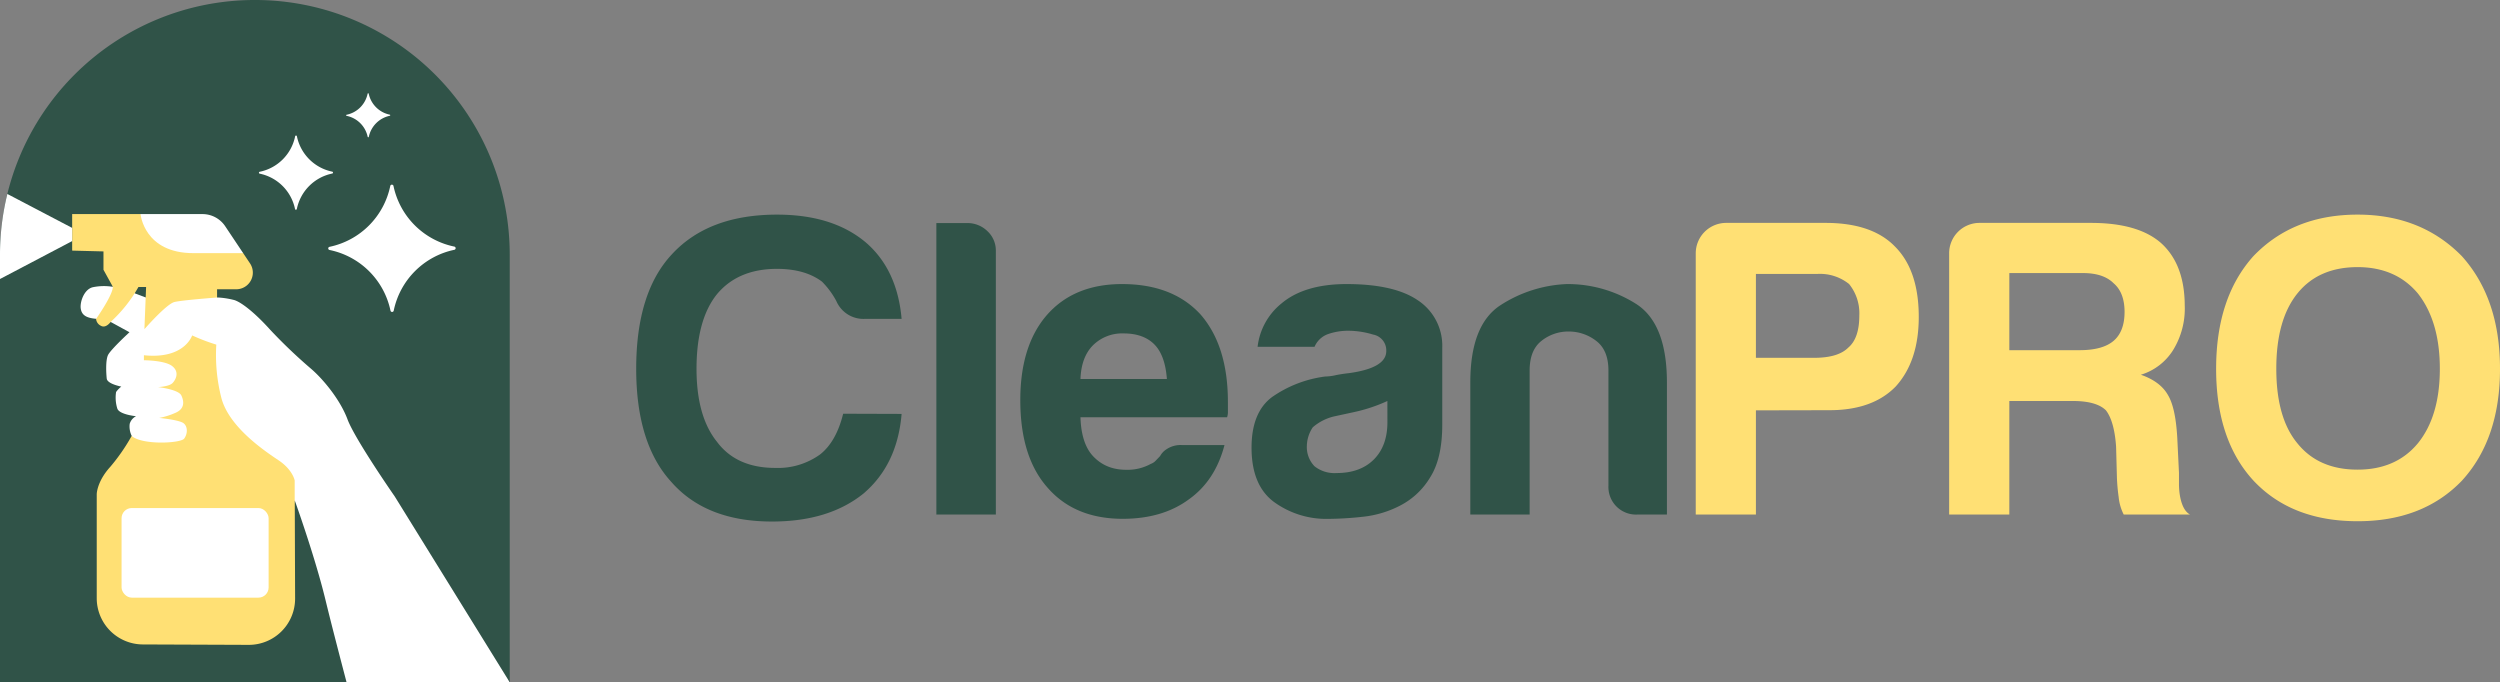 <svg xmlns="http://www.w3.org/2000/svg" viewBox="0 0 652.31 178.02"><rect x="0" y="0" width="652.31" height="178.02" fill="#808080" stroke="none"/><defs><style>.cls-1{fill:#305348}.cls-2{fill:#ffe074}.cls-3{fill:#fff}</style></defs><g id="Layer_2" data-name="Layer 2"><g id="Layer_1-2" data-name="Layer 1"><path class="cls-1" d="M235.25 108q-1.11 13.26-9.95 20.78-9.08 7.31-23.88 7.3-17.25 0-26.31-10.39Q166 115.7 166 96.23q0-19.89 9.29-29.85Q184.83 56 202.75 56q14.58 0 23.21 7.3 8.17 7.08 9.29 19.9h-9.51a7.69 7.69 0 0 1-7.52-4.65 21.47 21.47 0 0 0-3.76-5.08q-4.43-3.31-11.71-3.32-10.19 0-15.7 6.64-5.31 6.63-5.31 19.45 0 12.39 5.31 19 5.08 6.85 15.25 6.85a18.76 18.76 0 0 0 11.7-3.53q4.2-3.32 6-10.61Zm9.07-49.8h8a7.46 7.46 0 0 1 5.31 2.1 6.92 6.92 0 0 1 2.21 5.2v68.76h-15.52Zm64.13 57.93h11.05q-2.43 9.28-9.28 14.15-6.86 5.08-17.25 5.09-12.6 0-19.68-8.18-7.07-8-7.07-22.78 0-14.14 6.85-22.11 7.08-8.17 19.68-8.18 13.28 0 20.56 8 7.08 8.19 7.08 22.77v2.44a4 4 0 0 1-.22 1.55h-38.25c.14 4.57 1.25 8 3.31 10.17s4.79 3.53 8.63 3.53a12.55 12.55 0 0 0 6.41-1.54 3.17 3.17 0 0 0 1.22-.78l1.21-1.26a4.8 4.8 0 0 1 1.66-1.77 6.57 6.57 0 0 1 4.09-1.1Zm-26.53-17.24h22.55q-.45-6-3.1-8.85-2.86-3.04-8.18-3.04a10.8 10.8 0 0 0-8 3.09c-2.02 2.02-3.13 4.96-3.27 8.8Zm83.58 32.94a27.21 27.21 0 0 1-9.84 3 87.59 87.59 0 0 1-9.17.56 23.19 23.19 0 0 1-13.93-4.31q-6-4.32-6-14.27 0-9.29 5.42-13.26a31.17 31.17 0 0 1 13.81-5.31 13 13 0 0 0 2.66-.33c1-.22 2.21-.4 3.54-.55q9.72-1.34 9.72-5.75a4.18 4.18 0 0 0-3.42-4.31 22.57 22.57 0 0 0-6.3-1 16.08 16.08 0 0 0-5.53.89 6 6 0 0 0-3.46 3.29h-14.86a17 17 0 0 1 6.19-11.27q6-5.08 17-5.09 12.39 0 18.57 4.2a14.2 14.2 0 0 1 6.42 12.38v20.13q0 8.83-3.21 13.81a19.58 19.58 0 0 1-7.61 7.19Zm-3.5-27.2a41.82 41.82 0 0 1-8.63 2.88l-5.08 1.1a13 13 0 0 0-5.75 2.88 9 9 0 0 0-1.55 4.86 7.17 7.17 0 0 0 2 5.31 8.38 8.38 0 0 0 5.75 1.77q6.18 0 9.73-3.54c2.35-2.36 3.54-5.6 3.54-9.73Zm72.94 29.63h-7.74a7.2 7.2 0 0 1-7.52-7.52V96.67q0-5.3-3.2-7.73a11.64 11.64 0 0 0-7.19-2.44 11.19 11.19 0 0 0-7.08 2.44q-3.09 2.43-3.09 7.73v37.59h-15.48V99.77q0-15 7.85-20.12a34.34 34.34 0 0 1 17.36-5.53 33.31 33.31 0 0 1 17.91 5.09q8.17 5.08 8.18 20.56Z"/><path class="cls-2" d="M458.16 107.07v27.19h-15.7v-68.1a7.94 7.94 0 0 1 8-8h25.87q12.16 0 18.13 6.19 6.19 6.19 6.19 18.35 0 11.51-6 18.13-6 6.19-17.24 6.2Zm0-13.71h15.26q6.18 0 8.84-2.66 2.88-2.43 2.88-8.4a12.14 12.14 0 0 0-2.66-8.18 12.12 12.12 0 0 0-8.18-2.65h-16.14Zm50.42 40.9v-68.1a7.92 7.92 0 0 1 8-8h29q12.38 0 18.35 5.31Q570 69 570.05 79.65A20.65 20.65 0 0 1 567 91.37a15.08 15.08 0 0 1-8.4 6.41q5.09 1.77 7.08 5.31 2 3.31 2.43 11.27l.44 9.07v2.87a18.42 18.42 0 0 0 .22 2.88c.44 2.65 1.33 4.35 2.66 5.08h-17.3a12.88 12.88 0 0 1-1.33-4.64 48.28 48.28 0 0 1-.44-4.87l-.22-8.18q-.45-6.63-2.65-9.5c-1.63-1.62-4.5-2.44-8.63-2.44h-16.58v29.63Zm15.7-42.89h18.35q6 0 8.85-2.43t2.87-7.52q0-5.08-2.87-7.52c-1.77-1.77-4.43-2.65-8-2.65h-19.2Zm53.96 4.86q0-18.57 9.73-29.4Q598.35 56 615.16 56q16.59 0 27.2 10.84 9.95 11.06 9.95 29.4t-9.95 29.19Q632.19 136 615.16 136q-17.24 0-27.19-10.61-9.73-10.59-9.73-29.16Zm15.7 0q0 12.83 5.52 19.46 5.53 6.86 15.7 6.85 10 0 15.7-6.85 5.75-7.08 5.75-19.46t-5.75-19.68q-5.75-6.84-15.7-6.85-10.17 0-15.7 6.85t-5.52 19.68Z"/><path class="cls-3" d="M132.9 178.02H64.18l-37.54-16.26-15.67-52.29 2.82-61.3L43.55 21.1l55.56-2.81 18.51 18.52 9.85 24.89-3.99 79.88 9.42 36.44z"/><path class="cls-1" d="M35.14 76.53 38 77.61l3.56-1.7a33.23 33.23 0 0 0-2.13-3.39h-4.3Z"/><path class="cls-2" d="M76.89 130.6v-5.24s-.5-2.77-4.18-5.24-13.11-8.77-15-16.49a45.19 45.19 0 0 1-1.27-13.71 51.5 51.5 0 0 1-6.3-2.4s-2 6.29-12.59 5.17V94s5.4 0 7.35 1.5 1.05 3.45.15 4.42-3.81 1.08-3.81 1.08 5.32.6 6.07 2.17.9 3.45-1.43 4.5a19.28 19.28 0 0 1-4.34 1.38s5.24.49 6.37 1.39 1.05 2.77.15 4-10.88 1.76-13.72-.69-11.76 4.06-11.76 4.06l-6.15 37.63 6.89 16.26s40.85 1.65 41.15 1.65 16.41-2 16.41-2l-.6-15ZM25.07 83.21s4.36-6.17 4.37-8.34l-10-6.18-2.07-3.14-1.69-11.5 11.24-4.52 33.68 2.58 13.82 14.26-2.58 9.79-11.61.57-3.6.9s-9 .67-11.1 1.17-7.85 7.09-7.85 7.09l.44-11h-2A37.08 37.08 0 0 1 28.87 84l-.67 3.48-6 .76.69-3.89Z"/><path class="cls-3" d="M36.67 55.86s.89 10.21 13.82 10.19h14.95l-2.2-11.36L48.1 50.6l-9.86 2.14Z"/><path class="cls-1" d="M66.45 0A66.45 66.45 0 0 0 0 66.45V178h90.42c-1.57-6-3.86-14.73-5.51-21.53-2.76-11.36-8-25.89-8-25.89l.09 25.57a12.07 12.07 0 0 1-12.12 12.11l-27.64-.11a12.07 12.07 0 0 1-12-12.06v-27.16c.05-1.14.68-4 3.54-7.13a49.69 49.69 0 0 0 5.58-8.07 5.65 5.65 0 0 1-.52-3.13 3.23 3.23 0 0 1 1.66-2s-4.37-.42-4.89-2a9.56 9.56 0 0 1-.32-4.32 7.09 7.09 0 0 1 1.36-1.41s-3.65-.68-3.8-2.08-.32-4.69.31-6.1 5.62-6 5.62-6L28.87 84s-1.25 1.77-2.55 1a2.17 2.17 0 0 1-1.25-1.82c-2.61-.21-3.75-1-4-2.66s.83-5 3.12-5.57a14.28 14.28 0 0 1 5.26-.11L27 70.39V65.6l-8.17-.21v-9.53h34A7.13 7.13 0 0 1 58.74 59l6.5 9.73a4.34 4.34 0 0 1-3.6 6.75h-5v2.13a21.87 21.87 0 0 1 4.48.68c1.87.57 5.41 3.33 9.43 7.81a135.44 135.44 0 0 0 10.67 10.17c3.1 2.67 7.54 8 9.46 13.16S103 129.54 103 129.54l30 48.48V66.45A66.45 66.45 0 0 0 66.45 0Zm24 29.94a7.06 7.06 0 0 0 5.47-5.49.15.15 0 0 1 .29 0 7.07 7.07 0 0 0 5.5 5.47.15.15 0 0 1 0 .29 7.08 7.08 0 0 0-5.48 5.5.15.15 0 0 1-.29 0 7.07 7.07 0 0 0-5.49-5.48.15.15 0 0 1-.03-.29Zm-13 24.55a.24.24 0 0 1-.48 0 11.86 11.86 0 0 0-9.21-9.18.25.25 0 0 1 0-.49A11.85 11.85 0 0 0 77 35.61a.24.24 0 0 1 .48 0 11.86 11.86 0 0 0 9.21 9.18.25.25 0 0 1 0 .49 11.87 11.87 0 0 0-9.23 9.21Zm41.1 10.69a20.44 20.44 0 0 0-15.82 15.88.43.43 0 0 1-.84 0A20.44 20.44 0 0 0 86 65.23a.42.42 0 0 1 0-.83 20.45 20.45 0 0 0 15.83-15.88.43.43 0 0 1 .84 0 20.42 20.42 0 0 0 15.87 15.82.43.43 0 0 1 .02.84Z"/><rect class="cls-3" x="31.72" y="132.56" width="38.37" height="23.38" rx="2.66"/><path class="cls-3" d="m0 72.8 18.82-9.89v-3.45l-16.9-8.85A66.19 66.19 0 0 0 0 66.45Z"/></g></g></svg>
